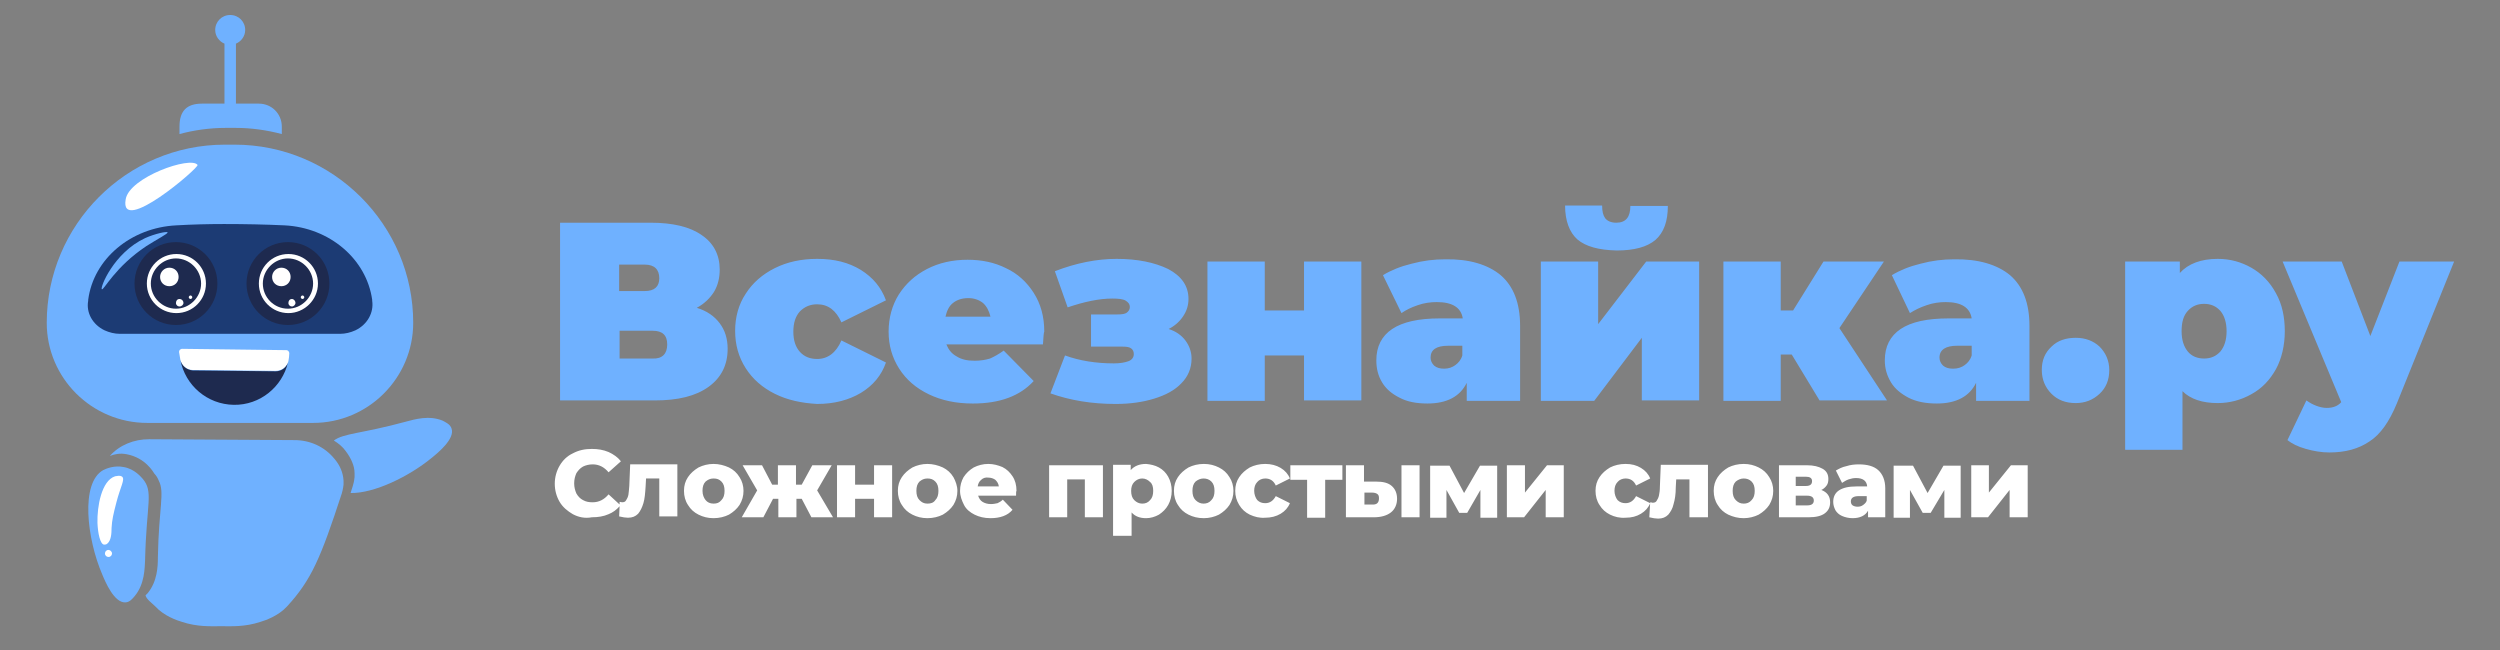 <svg width="566.9" height="147.4" xmlns="http://www.w3.org/2000/svg" xml:space="preserve" version="1.1">

 <rect width="100%" height="100%" fill="#808080" stroke="none"/>

 <g>
  <title>Layer 1</title>
  <g id="Слой_x0020_1">
   <path id="svg_1" fill="#6FB1FF" clip-rule="evenodd" fill-rule="evenodd" d="m32.9,127c0.3,-12.9 2,-15.5 -0.6,-18.5c-0.3,-0.3 -1.8,-2.2 -4.3,-2.6c-2,-0.4 -3.8,0.3 -4.6,0.7c-5.2,2.9 -3.7,15.6 -0.2,23.7c0.7,1.7 2.7,6.4 5.2,6.3c1,0 1.7,-0.9 2.2,-1.5c2.2,-2.7 2.2,-6.2 2.3,-8.1z" class="st0"/>
   <path id="svg_2" fill="#6FB1FF" clip-rule="evenodd" fill-rule="evenodd" d="m53.5,23.6l0,-13.7c1.2,-0.5 2.1,-1.7 2.1,-3.1c0,-1.9 -1.5,-3.4 -3.4,-3.4c-1.9,0 -3.4,1.5 -3.4,3.4c0,1.4 0.9,2.6 2.1,3.1l0,13.6l-5.1,0c-3.5,0 -5.1,1.7 -5.1,5.2l0,1.1c0,0.2 0,0.4 0,0.6c3.3,-0.9 6.9,-1.4 10.5,-1.4l2.2,0c3.6,0 7.1,0.5 10.5,1.4c0,-0.2 0,-0.4 0,-0.6l0,-1.1c0,-2.9 -2.3,-5.2 -5.2,-5.2l-5.2,0l0,0.1z" class="st0"/>
   <path id="svg_3" fill="#6FB1FF" clip-rule="evenodd" fill-rule="evenodd" d="m33.4,95.9l37.6,0c12.5,0 22.7,-10.2 22.7,-22.7l0,0c0,-22.2 -18.2,-40.4 -40.5,-40.4l-2.2,0c-22.3,0 -40.4,18.2 -40.4,40.4l0,0c0,12.5 10.2,22.7 22.8,22.7z" class="st0"/>
   <path id="svg_4" fill="#1C3B74" clip-rule="evenodd" fill-rule="evenodd" d="m23.7,74.9l0,0c1.1,0.5 2.3,0.8 3.5,0.8l49.9,0c1.2,0 2.4,-0.3 3.5,-0.8l0,0c2.7,-1.3 4.2,-4 3.8,-6.7l0,-0.2c-1.3,-9.3 -9.7,-16.4 -19.9,-16.9c-4.4,-0.2 -8.9,-0.3 -13.7,-0.3c-3.7,0 -7.3,0.1 -10.8,0.3c-10.3,0.5 -18.8,7.6 -20,16.9c0,0.1 0,0.1 0,0.2c-0.5,2.7 1,5.4 3.7,6.7z" class="st1"/>
   <path id="svg_5" fill="#1E2A4F" clip-rule="evenodd" fill-rule="evenodd" d="m74.7,64.3c0,-5.2 -4.2,-9.4 -9.4,-9.4s-9.4,4.2 -9.4,9.4c0,5.2 4.2,9.4 9.4,9.4s9.4,-4.2 9.4,-9.4z" class="st2"/>
   <path id="svg_6" fill="#FFFFFF" clip-rule="evenodd" fill-rule="evenodd" d="m72.1,64.3c0,-3.7 -3,-6.7 -6.7,-6.7c-3.7,0 -6.7,3 -6.7,6.7c0,3.7 3,6.7 6.7,6.7c3.6,0 6.7,-3 6.7,-6.7z" class="st3"/>
   <path id="svg_7" fill="#1E2A4F" clip-rule="evenodd" fill-rule="evenodd" d="m71,64.3c0,-3.1 -2.6,-5.7 -5.7,-5.7c-3.1,0 -5.7,2.6 -5.7,5.7c0,3.1 2.5,5.7 5.7,5.7c3.1,0 5.7,-2.6 5.7,-5.7z" class="st2"/>
   <g id="_695406064">
    <path id="svg_8" fill="#FFFFFF" clip-rule="evenodd" fill-rule="evenodd" d="m61.7,62.8c0,1.2 0.9,2.1 2.1,2.1c1.2,0 2.1,-0.9 2.1,-2.1c0,-1.2 -0.9,-2.1 -2.1,-2.1c-1.2,0 -2.1,1 -2.1,2.1z" class="st3"/>
   </g>
   <g id="_695402256">
    <path id="svg_9" fill="#FFFFFF" clip-rule="evenodd" fill-rule="evenodd" d="m67,68.7c0,-0.5 -0.4,-0.9 -0.8,-0.9c-0.5,0 -0.8,0.4 -0.8,0.9c0,0.5 0.4,0.8 0.8,0.8c0.4,0 0.8,-0.4 0.8,-0.8z" class="st3"/>
   </g>
   <g id="_695403120">
    <path id="svg_10" fill="#FFFFFF" clip-rule="evenodd" fill-rule="evenodd" d="m68.2,67.4c0,0.2 0.2,0.4 0.4,0.4c0.2,0 0.4,-0.2 0.4,-0.4c0,-0.2 -0.2,-0.4 -0.4,-0.4c-0.2,0 -0.4,0.2 -0.4,0.4z" class="st3"/>
   </g>
   <path id="svg_11" fill="#1E2A4F" clip-rule="evenodd" fill-rule="evenodd" d="m49.3,64.3c0,-5.2 -4.2,-9.4 -9.4,-9.4s-9.4,4.2 -9.4,9.4c0,5.2 4.2,9.4 9.4,9.4s9.4,-4.2 9.4,-9.4z" class="st2"/>
   <g id="_695399984">
    <path id="svg_12" fill="#FFFFFF" clip-rule="evenodd" fill-rule="evenodd" d="m46.7,64.3c0,-3.7 -3,-6.7 -6.7,-6.7s-6.7,3 -6.7,6.7c0,3.7 3,6.7 6.7,6.7s6.7,-3 6.7,-6.7z" class="st3"/>
   </g>
   <g id="_692740592">
    <path id="svg_13" fill="#1E2A4F" clip-rule="evenodd" fill-rule="evenodd" d="m45.6,64.3c0,-3.1 -2.6,-5.7 -5.7,-5.7s-5.7,2.6 -5.7,5.7c0,3.1 2.6,5.7 5.7,5.7s5.7,-2.6 5.7,-5.7z" class="st2"/>
   </g>
   <g id="_692741808">
    <path id="svg_14" fill="#FFFFFF" clip-rule="evenodd" fill-rule="evenodd" d="m36.3,62.8c0,1.2 0.9,2.1 2.1,2.1s2.1,-0.9 2.1,-2.1c0,-1.2 -0.9,-2.1 -2.1,-2.1s-2.1,1 -2.1,2.1z" class="st3"/>
   </g>
   <g id="_692747728">
    <path id="svg_15" fill="#FFFFFF" clip-rule="evenodd" fill-rule="evenodd" d="m41.6,68.7c0,-0.5 -0.4,-0.9 -0.9,-0.9c-0.5,0 -0.8,0.4 -0.8,0.9c0,0.5 0.4,0.8 0.8,0.8c0.5,0 0.9,-0.4 0.9,-0.8z" class="st3"/>
   </g>
   <g id="_692746992">
    <path id="svg_16" fill="#FFFFFF" clip-rule="evenodd" fill-rule="evenodd" d="m42.8,67.4c0,0.2 0.2,0.4 0.4,0.4c0.2,0 0.4,-0.2 0.4,-0.4c0,-0.2 -0.2,-0.4 -0.4,-0.4c-0.2,0 -0.4,0.2 -0.4,0.4z" class="st3"/>
   </g>
   <path id="svg_17" fill="#FFFFFF" clip-rule="evenodd" fill-rule="evenodd" d="m28.5,45.2c-1.5,8.4 16.7,-7.2 16.3,-7.8c-1.5,-2.1 -15.5,2.8 -16.3,7.8z" class="st3"/>
   <path id="svg_18" fill="#6FB1FF" clip-rule="evenodd" fill-rule="evenodd" d="m23.1,65.6c0.4,0.3 3,-5.1 10.1,-9.8c2.5,-1.6 4.9,-2.8 4.8,-3.1c-0.1,-0.3 -2.9,0.3 -5.1,1.3c-7.1,3.3 -10.3,11.3 -9.8,11.6z" class="st0"/>
   <path id="svg_19" fill="#FFFFFF" clip-rule="evenodd" fill-rule="evenodd" d="m40.9,81.6c0.3,1.3 1.4,2.3 2.8,2.3l18.8,0.2c1.4,0 2.6,-0.9 2.9,-2.2c0.1,-0.6 0.2,-1.2 0.2,-1.8c0,-0.2 -0.1,-0.3 -0.2,-0.5c-0.1,-0.1 -0.3,-0.2 -0.4,-0.2l-23.7,-0.3c-0.2,0 -0.3,0.1 -0.5,0.2c-0.1,0.1 -0.2,0.3 -0.2,0.5c0.1,0.6 0.2,1.2 0.3,1.8z" class="st3"/>
   <path id="svg_20" fill="#1E2A4F" clip-rule="evenodd" fill-rule="evenodd" d="m40.9,81.6c1.1,5.8 6.1,10.1 12.1,10.2c6,0.1 11,-4.1 12.3,-9.6c-0.4,1.2 -1.5,2 -2.8,2l-18.8,-0.2c-1.3,-0.1 -2.5,-1 -2.8,-2.4z" class="st2"/>
   <path id="svg_21" fill="#FFFFFF" clip-rule="evenodd" fill-rule="evenodd" d="m25.3,119.7c0.1,-1.8 0.4,-3.1 1.1,-5.8c0.9,-3.5 2,-5.2 1.3,-5.8c-0.5,-0.4 -1.4,-0.1 -1.6,-0.1c-3.1,1 -4.1,6.9 -4,10.6c0.1,2.3 0.6,4.8 1.5,4.9c0.1,0 0.5,0 0.7,-0.2c0.9,-0.7 1,-2.3 1,-3.6z" class="st3"/>
   <path id="svg_22" fill="#FFFFFF" clip-rule="evenodd" fill-rule="evenodd" d="m23.8,125.5c0,0.5 0.4,0.8 0.8,0.8c0.5,0 0.8,-0.4 0.8,-0.8c0,-0.4 -0.4,-0.8 -0.8,-0.8c-0.5,0 -0.8,0.4 -0.8,0.8z" class="st3"/>
   <path id="svg_23" fill="#6FB1FF" clip-rule="evenodd" fill-rule="evenodd" d="m163.2,73.3c1.2,1.6 1.8,3.5 1.8,5.8c0,3.6 -1.4,6.5 -4.3,8.6c-2.9,2.1 -6.9,3.1 -12.2,3.1l-21.5,0l0,-40.3l20.5,0c5,0 8.9,0.9 11.6,2.8c2.7,1.8 4.1,4.5 4.1,7.8c0,1.9 -0.4,3.6 -1.3,5.1c-0.9,1.4 -2.2,2.7 -3.9,3.6c2.3,0.7 4,1.9 5.2,3.5zm393.3,-14l-13,32.2c-1.7,4.1 -3.7,7 -6.2,8.6c-2.5,1.7 -5.5,2.5 -9.1,2.5c-1.8,0 -3.5,-0.3 -5.3,-0.8c-1.8,-0.5 -3.2,-1.2 -4.2,-2l4.3,-9c0.7,0.5 1.4,0.9 2.2,1.2c0.8,0.3 1.6,0.5 2.4,0.5c1.4,0 2.5,-0.4 3.3,-1.3l-13.3,-31.9l13.4,0l6.5,16.9l6.6,-16.9l12.4,0zm-46,1.4c2.3,1.3 4.2,3.2 5.6,5.8c1.4,2.5 2,5.4 2,8.6s-0.7,6.2 -2,8.6c-1.4,2.5 -3.2,4.4 -5.6,5.7c-2.3,1.3 -4.9,2 -7.6,2c-3.5,0 -6.2,-0.9 -8,-2.7l0,13.3l-13,0l0,-42.7l12.4,0l0,2.6c1.9,-2.1 4.8,-3.2 8.6,-3.2c2.8,0 5.3,0.7 7.6,2zm-7,19c0.9,-1.1 1.4,-2.6 1.4,-4.6s-0.5,-3.5 -1.4,-4.6c-1,-1.1 -2.2,-1.6 -3.7,-1.6c-1.5,0 -2.7,0.5 -3.7,1.6c-1,1.1 -1.4,2.6 -1.4,4.6s0.5,3.5 1.4,4.6c0.9,1.1 2.2,1.6 3.7,1.6c1.5,0 2.7,-0.5 3.7,-1.6zm-38.3,9.6c-1.4,-1.4 -2.2,-3.2 -2.2,-5.4c0,-2.2 0.7,-3.9 2.2,-5.3c1.4,-1.4 3.3,-2 5.5,-2c2.2,0 4,0.7 5.4,2c1.4,1.4 2.2,3.2 2.2,5.3c0,2.2 -0.7,4 -2.2,5.4c-1.5,1.4 -3.3,2.1 -5.4,2.1c-2.3,0 -4.1,-0.7 -5.5,-2.1zm-9.4,-26.9c2.9,2.5 4.4,6.3 4.4,11.5l0,17l-12.1,0l0,-4.1c-1.5,3.1 -4.5,4.7 -8.9,4.7c-2.5,0 -4.6,-0.4 -6.4,-1.3c-1.7,-0.9 -3.1,-2 -4,-3.5c-0.9,-1.5 -1.4,-3.1 -1.4,-5c0,-3.1 1.2,-5.5 3.6,-7.1c2.4,-1.6 6,-2.4 10.9,-2.4l5.2,0c-0.4,-2.5 -2.4,-3.7 -5.9,-3.7c-1.4,0 -2.9,0.2 -4.3,0.7c-1.5,0.5 -2.7,1.1 -3.8,1.8l-4.1,-8.6c1.8,-1.1 4,-2 6.5,-2.6c2.6,-0.7 5.1,-1 7.6,-1c5.5,-0.1 9.8,1.2 12.7,3.6zm-10.3,20.4c0.7,-0.5 1.3,-1.2 1.6,-2.2l0,-2.2l-3.3,0c-2.6,0 -4,0.9 -4,2.7c0,0.7 0.3,1.3 0.8,1.8c0.6,0.5 1.3,0.7 2.3,0.7c1.1,0 1.9,-0.3 2.6,-0.8zm-39.2,-2.4l-2.5,0l0,10.5l-13,0l0,-31.6l13,0l0,11.1l2.8,0l6.9,-11.1l13.7,0l-10.1,15.1l10.8,16.4l-15.3,0l-6.3,-10.4zm-56.9,-21.1l13,0l0,14.2l10.9,-14.2l12,0l0,31.5l-13,0l0,-14.2l-10.8,14.3l-12.1,0l0,-31.6zm8.3,-5c-1.8,-1.6 -2.8,-4.2 -2.8,-7.7l8.4,0c0,1.3 0.2,2.2 0.7,2.9c0.5,0.6 1.3,1 2.5,1c2.2,0 3.2,-1.3 3.2,-3.8l8.5,0c0,3.5 -0.9,6 -2.8,7.7c-1.9,1.6 -4.8,2.4 -8.8,2.4c-4.1,-0.1 -7,-0.9 -8.9,-2.5zm-17.4,8.1c2.9,2.5 4.4,6.3 4.4,11.5l0,17l-12.1,0l0,-4.1c-1.5,3.1 -4.5,4.7 -8.9,4.7c-2.5,0 -4.6,-0.4 -6.3,-1.3c-1.8,-0.9 -3.1,-2 -4,-3.5c-0.9,-1.5 -1.3,-3.1 -1.3,-5c0,-3.1 1.2,-5.5 3.6,-7.1s6,-2.4 10.8,-2.4l5.2,0c-0.4,-2.5 -2.4,-3.7 -5.9,-3.7c-1.4,0 -2.9,0.2 -4.3,0.7c-1.5,0.5 -2.7,1.1 -3.7,1.8l-4.2,-8.6c1.8,-1.1 4,-2 6.5,-2.6c2.6,-0.7 5.1,-1 7.6,-1c5.5,-0.1 9.7,1.2 12.6,3.6zm-10.3,20.4c0.7,-0.5 1.3,-1.2 1.6,-2.2l0,-2.2l-3.2,0c-2.7,0 -4,0.9 -4,2.7c0,0.7 0.3,1.3 0.8,1.8c0.6,0.5 1.3,0.7 2.3,0.7s1.8,-0.3 2.5,-0.8zm-56.2,-23.5l13,0l0,11.1l8.9,0l0,-11.1l13,0l0,31.5l-13,0l0,-10.2l-8.9,0l0,10.3l-13,0l0,-31.6zm-5,17.9c0.9,1.2 1.4,2.6 1.4,4.1c0,2.2 -0.8,4.1 -2.3,5.6c-1.5,1.6 -3.6,2.7 -6.2,3.5c-2.6,0.8 -5.5,1.2 -8.7,1.2c-5.4,0 -10.3,-0.8 -14.8,-2.4l3.3,-8.6c3.3,1.2 7,1.8 11.1,1.8c1.4,0 2.5,-0.2 3.3,-0.5c0.8,-0.3 1.2,-0.9 1.2,-1.6c0,-0.6 -0.2,-1 -0.6,-1.3c-0.4,-0.3 -1,-0.4 -1.9,-0.4l-7.2,0l0,-7.3l6,0c1,0 1.7,-0.1 2.1,-0.4c0.4,-0.3 0.7,-0.7 0.7,-1.3c0,-0.6 -0.3,-1 -0.9,-1.4s-1.7,-0.5 -3.1,-0.5c-2.9,0 -6.3,0.7 -10.1,2l-2.9,-8.2c4.9,-1.9 9.6,-2.8 14,-2.8c4.7,0 8.6,0.8 11.7,2.3c3,1.6 4.6,3.8 4.6,6.8c0,1.4 -0.4,2.7 -1.2,3.9s-1.9,2.2 -3.3,2.9c1.6,0.5 2.9,1.4 3.8,2.6zm-32.3,0.9l-21.9,0c0.5,1.2 1.2,2.1 2.3,2.7c1.1,0.7 2.4,1 4.1,1c1.4,0 2.5,-0.2 3.5,-0.5c0.9,-0.4 2,-1 3.1,-1.8l6.8,6.9c-3.1,3.4 -7.7,5.1 -13.8,5.1c-3.8,0 -7.1,-0.7 -10,-2.1c-2.9,-1.4 -5.1,-3.3 -6.7,-5.8c-1.6,-2.5 -2.4,-5.3 -2.4,-8.4c0,-3.1 0.8,-6 2.3,-8.4c1.6,-2.5 3.7,-4.4 6.4,-5.8c2.7,-1.4 5.8,-2.1 9.2,-2.1c3.2,0 6.1,0.6 8.7,1.9c2.6,1.2 4.7,3.1 6.3,5.6c1.6,2.5 2.4,5.4 2.4,8.8c-0.1,0.1 -0.2,1.1 -0.3,2.9zm-20.4,-9.4c-0.9,0.7 -1.4,1.8 -1.7,3.1l10.2,0c-0.3,-1.3 -0.9,-2.4 -1.7,-3.1c-0.9,-0.7 -2,-1.1 -3.3,-1.1c-1.5,0 -2.6,0.4 -3.5,1.1zm-40.4,20.6c-2.8,-1.4 -5,-3.3 -6.6,-5.8c-1.6,-2.5 -2.4,-5.3 -2.4,-8.5c0,-3.1 0.8,-6 2.4,-8.4c1.6,-2.5 3.8,-4.4 6.6,-5.8c2.8,-1.4 6,-2.1 9.6,-2.1c3.9,0 7.1,0.8 9.9,2.5c2.7,1.7 4.6,3.9 5.7,6.9l-10.1,5c-1.2,-2.7 -3,-4.1 -5.5,-4.1c-1.5,0 -2.8,0.5 -3.9,1.6c-1,1.1 -1.5,2.6 -1.5,4.6s0.5,3.5 1.5,4.6c1,1.1 2.3,1.6 3.9,1.6c2.4,0 4.3,-1.4 5.5,-4.2l10.1,5c-1,2.9 -2.9,5.2 -5.7,6.9c-2.7,1.6 -6,2.5 -9.9,2.5c-3.6,-0.2 -6.8,-0.9 -9.6,-2.3zm-35.3,-23.3l5.8,0c2.2,0 3.3,-1 3.3,-2.9c0,-2 -1.1,-3.1 -3.3,-3.1l-5.8,0l0,6zm10.9,12.1c0,-2.1 -1.1,-3.1 -3.3,-3.1l-7.5,0l0,6.3l7.5,0c2.2,0.1 3.3,-1.1 3.3,-3.2z" class="st0"/>
   <path id="svg_24" fill="#FFFFFF" clip-rule="evenodd" fill-rule="evenodd" d="m129.9,116.6c-1.2,-0.7 -2.3,-1.6 -3,-2.8c-0.7,-1.2 -1.1,-2.6 -1.1,-4.1s0.4,-2.9 1.1,-4.1c0.7,-1.2 1.7,-2.2 3,-2.8c1.3,-0.7 2.7,-1 4.3,-1c1.4,0 2.6,0.2 3.8,0.7c1.1,0.5 2.1,1.2 2.8,2.1l-2.8,2.5c-1,-1.2 -2.2,-1.8 -3.6,-1.8c-0.8,0 -1.6,0.2 -2.2,0.5c-0.7,0.4 -1.1,0.9 -1.5,1.5c-0.3,0.7 -0.5,1.4 -0.5,2.3s0.2,1.6 0.5,2.3c0.4,0.7 0.9,1.2 1.5,1.5c0.7,0.4 1.4,0.5 2.2,0.5c1.4,0 2.6,-0.6 3.6,-1.8l2.5,2.3l0,-0.6c0.3,0 0.5,0.1 0.5,0.1c0.5,0 0.8,-0.1 1,-0.5c0.2,-0.3 0.4,-0.7 0.5,-1.2c0.1,-0.5 0.1,-1.1 0.2,-2l0.2,-4.9l10.7,0l0,11.8l-4.1,0l0,-8.6l-3,0l-0.1,1.8c-0.1,1.6 -0.2,2.8 -0.5,3.8c-0.3,1 -0.7,1.8 -1.2,2.4c-0.6,0.6 -1.3,0.9 -2.3,0.9c-0.5,0 -1.2,-0.1 -2,-0.3l0.1,-2.3c-0.7,0.8 -1.5,1.4 -2.5,1.8c-1.1,0.5 -2.4,0.7 -3.8,0.7c-1.5,0.3 -3,0 -4.3,-0.7zm317,-11.1l4.1,0l0,6.2l5,-6.2l3.8,0l0,11.8l-4.1,0l0,-6.2l-4.9,6.2l-3.8,0l0,-11.8l-0.1,0zm-6,11.8l0,-6.2l-3.1,5.2l-1.8,0l-2.9,-5.2l0,6.3l-3.7,0l0,-11.8l4.4,0l3.3,6.2l3.6,-6.2l3.9,0l0,11.8l-3.7,0l0,-0.1zm-15,-10.7c1,0.9 1.6,2.3 1.6,4.1l0,6.6l-3.9,0l0,-1.5c-0.6,1.1 -1.8,1.7 -3.5,1.7c-0.9,0 -1.7,-0.2 -2.4,-0.5c-0.7,-0.3 -1.2,-0.8 -1.5,-1.3c-0.3,-0.6 -0.5,-1.2 -0.5,-1.9c0,-1.1 0.4,-2 1.3,-2.6c0.9,-0.6 2.2,-0.9 4,-0.9l2.4,0c-0.1,-1.2 -0.9,-1.9 -2.5,-1.9c-0.6,0 -1.1,0.1 -1.7,0.3c-0.6,0.2 -1,0.5 -1.5,0.8l-1.4,-2.8c0.7,-0.4 1.4,-0.8 2.4,-1c0.9,-0.3 1.9,-0.4 2.8,-0.4c1.9,0 3.4,0.4 4.4,1.3zm-3.4,7.9c0.4,-0.3 0.7,-0.6 0.8,-1l0,-1l-1.8,0c-1.2,0 -1.8,0.4 -1.8,1.2c0,0.3 0.1,0.7 0.4,0.9c0.3,0.2 0.7,0.3 1.1,0.3c0.5,0 0.9,-0.1 1.3,-0.4zm-7.5,-0.6c0,1.1 -0.4,1.9 -1.2,2.5c-0.8,0.6 -2,0.9 -3.7,0.9l-6.7,0l0,-11.8l6.3,0c1.6,0 2.7,0.3 3.6,0.8s1.3,1.3 1.3,2.3c0,0.6 -0.1,1.1 -0.4,1.5c-0.3,0.4 -0.7,0.8 -1.2,1c1.3,0.5 2,1.4 2,2.8zm-7.8,-3.7l2.3,0c1,0 1.4,-0.4 1.4,-1.1c0,-0.7 -0.5,-1 -1.4,-1l-2.3,0l0,2.1zm4.1,3.3c0,-0.7 -0.5,-1.1 -1.5,-1.1l-2.6,0l0,2.2l2.6,0c0.9,0 1.5,-0.3 1.5,-1.1zm-19.4,3.2c-1,-0.5 -1.8,-1.2 -2.4,-2.2c-0.6,-0.9 -0.9,-2 -0.9,-3.2c0,-1.2 0.3,-2.2 0.9,-3.1c0.6,-0.9 1.4,-1.6 2.4,-2.2c1,-0.5 2.2,-0.8 3.5,-0.8c1.3,0 2.4,0.3 3.4,0.8c1,0.5 1.8,1.2 2.4,2.2c0.6,0.9 0.9,2 0.9,3.1c0,1.2 -0.3,2.2 -0.9,3.2c-0.6,0.9 -1.4,1.6 -2.4,2.2c-1,0.5 -2.2,0.8 -3.4,0.8c-1.3,0 -2.4,-0.3 -3.5,-0.8zm5.3,-3.3c0.5,-0.5 0.7,-1.2 0.7,-2.1s-0.2,-1.6 -0.7,-2.1c-0.5,-0.5 -1.1,-0.7 -1.8,-0.7c-0.7,0 -1.3,0.3 -1.8,0.7c-0.5,0.5 -0.7,1.2 -0.7,2.1s0.2,1.6 0.7,2.1c0.5,0.5 1,0.8 1.8,0.8c0.7,0 1.3,-0.2 1.8,-0.8zm-9.9,-7.9l0,11.8l-4.2,0l0,-8.6l-3,0l-0.1,1.8c0,1.6 -0.2,2.8 -0.5,3.8c-0.2,1 -0.7,1.8 -1.2,2.4c-0.6,0.6 -1.3,0.9 -2.3,0.9c-0.5,0 -1.2,-0.1 -2,-0.3l0.2,-3.4c0.3,0 0.5,0.1 0.5,0.1c0.5,0 0.8,-0.1 1,-0.5c0.2,-0.3 0.4,-0.7 0.5,-1.2c0.1,-0.5 0.2,-1.1 0.2,-2l0.2,-4.9l10.7,0l0,0.1zm-22.2,11.2c-1,-0.5 -1.8,-1.2 -2.4,-2.2c-0.6,-0.9 -0.9,-2 -0.9,-3.2c0,-1.2 0.3,-2.2 0.9,-3.1c0.6,-0.9 1.4,-1.6 2.4,-2.2c1,-0.5 2.2,-0.8 3.5,-0.8c1.4,0 2.5,0.3 3.5,0.9c1,0.6 1.7,1.4 2.1,2.4l-3.2,1.6c-0.5,-1.1 -1.3,-1.6 -2.4,-1.6c-0.7,0 -1.4,0.3 -1.8,0.8c-0.5,0.5 -0.7,1.2 -0.7,2s0.3,1.6 0.7,2.1c0.5,0.5 1.1,0.7 1.8,0.7c1,0 1.8,-0.5 2.4,-1.6l3.2,1.6c-0.4,1 -1.1,1.8 -2.1,2.4c-1,0.6 -2.1,0.9 -3.5,0.9c-1.3,0.1 -2.5,-0.2 -3.5,-0.7zm-23.4,-11.2l4.1,0l0,6.2l5,-6.2l3.8,0l0,11.8l-4.1,0l0,-6.2l-4.9,6.2l-3.9,0l0,-11.8zm-6,11.8l0,-6.2l-3,5.2l-1.8,0l-2.9,-5.2l0,6.3l-3.7,0l0,-11.8l4.4,0l3.3,6.2l3.6,-6.2l3.9,0l0,11.8l-3.8,0l0,-0.1zm-20.1,-7.1c0.8,0.7 1.2,1.7 1.2,2.9c0,1.3 -0.5,2.4 -1.4,3.1c-0.9,0.7 -2.2,1.1 -3.9,1.1l-6.3,0l0,-11.8l4.1,0l0,3.7l2.6,0c1.8,0 2.9,0.3 3.7,1zm-2.9,2.8c0,-0.5 -0.1,-0.8 -0.4,-1c-0.3,-0.2 -0.7,-0.3 -1.2,-0.3l-1.7,0l0,2.7l1.7,0c1.1,0.1 1.6,-0.4 1.6,-1.4zm5.1,-7.5l4.1,0l0,11.8l-4.1,0l0,-11.8zm-13.5,3.3l-3.8,0l0,8.6l-4.1,0l0,-8.6l-3.8,0l0,-3.3l11.8,0l0,3.3l-0.1,0zm-20.9,7.9c-1,-0.5 -1.8,-1.2 -2.4,-2.2s-0.9,-2 -0.9,-3.2c0,-1.2 0.3,-2.2 0.9,-3.1c0.6,-0.9 1.4,-1.6 2.4,-2.2c1,-0.5 2.2,-0.8 3.5,-0.8c1.3,0 2.5,0.3 3.5,0.9c1,0.6 1.7,1.4 2.1,2.4l-3.2,1.6c-0.5,-1.1 -1.3,-1.6 -2.4,-1.6c-0.7,0 -1.4,0.3 -1.8,0.8c-0.5,0.5 -0.7,1.2 -0.7,2s0.3,1.6 0.7,2.1c0.5,0.5 1.1,0.7 1.8,0.7c1,0 1.8,-0.5 2.4,-1.6l3.2,1.6c-0.4,1 -1.1,1.8 -2.1,2.4c-1,0.6 -2.2,0.9 -3.5,0.9c-1.3,0.1 -2.4,-0.2 -3.5,-0.7zm-13.9,0c-1,-0.5 -1.8,-1.2 -2.4,-2.2c-0.6,-0.9 -0.9,-2 -0.9,-3.2c0,-1.2 0.3,-2.2 0.9,-3.1c0.6,-0.9 1.4,-1.6 2.4,-2.2c1,-0.5 2.2,-0.8 3.5,-0.8c1.3,0 2.4,0.3 3.4,0.8c1,0.5 1.8,1.2 2.4,2.2c0.6,0.9 0.9,2 0.9,3.1c0,1.2 -0.3,2.2 -0.9,3.2c-0.6,0.9 -1.4,1.6 -2.4,2.2c-1,0.5 -2.2,0.8 -3.4,0.8c-1.4,0 -2.5,-0.3 -3.5,-0.8zm5.2,-3.3c0.5,-0.5 0.7,-1.2 0.7,-2.1s-0.2,-1.6 -0.7,-2.1c-0.5,-0.5 -1.1,-0.7 -1.8,-0.7c-0.7,0 -1.3,0.3 -1.8,0.7c-0.5,0.5 -0.7,1.2 -0.7,2.1s0.2,1.6 0.7,2.1c0.5,0.5 1.1,0.8 1.8,0.8c0.7,0 1.3,-0.2 1.8,-0.8zm-11.9,-7.4c0.9,0.5 1.6,1.2 2.1,2.1c0.5,0.9 0.8,2 0.8,3.2c0,1.2 -0.3,2.3 -0.8,3.2c-0.5,0.9 -1.2,1.6 -2.1,2.2c-0.9,0.5 -1.9,0.8 -2.9,0.8c-1.4,0 -2.5,-0.4 -3.3,-1.3l0,5.3l-4.2,0l0,-16.1l4,0l0,1.2c0.8,-0.9 1.9,-1.4 3.5,-1.4c1,0.1 2,0.3 2.9,0.8zm-2,7.4c0.5,-0.5 0.7,-1.2 0.7,-2.1c0,-0.9 -0.2,-1.6 -0.7,-2c-0.5,-0.5 -1.1,-0.8 -1.8,-0.8c-0.7,0 -1.3,0.3 -1.8,0.8c-0.5,0.5 -0.7,1.2 -0.7,2c0,0.9 0.2,1.6 0.7,2.1c0.5,0.5 1.1,0.8 1.8,0.8c0.7,0 1.3,-0.2 1.8,-0.8zm-10.7,-7.9l0,11.8l-4.1,0l0,-8.6l-4,0l0,8.6l-4.1,0l0,-11.8l12.2,0zm-19.7,6.9l-8.6,0c0.2,0.6 0.5,1.1 1,1.4c0.5,0.3 1.1,0.5 1.9,0.5c0.6,0 1,-0.1 1.5,-0.2c0.4,-0.2 0.8,-0.4 1.2,-0.8l2.2,2.3c-1.1,1.3 -2.8,1.9 -5,1.9c-1.4,0 -2.6,-0.3 -3.6,-0.8c-1,-0.5 -1.9,-1.2 -2.4,-2.2s-0.9,-2 -0.9,-3.2c0,-1.2 0.3,-2.2 0.8,-3.1c0.6,-0.9 1.3,-1.6 2.3,-2.2c1,-0.5 2.1,-0.8 3.3,-0.8c1.2,0 2.2,0.3 3.2,0.7c1,0.5 1.7,1.2 2.3,2.1c0.6,0.9 0.9,2 0.9,3.3c-0.1,0.1 -0.1,0.5 -0.1,1.1zm-7.9,-3.6c-0.5,0.4 -0.7,0.9 -0.8,1.5l4.8,0c-0.1,-0.7 -0.4,-1.1 -0.8,-1.5c-0.4,-0.3 -1,-0.5 -1.6,-0.5c-0.6,-0.1 -1.2,0.1 -1.6,0.5zm-15.6,7.9c-1,-0.5 -1.8,-1.2 -2.4,-2.2c-0.6,-0.9 -0.9,-2 -0.9,-3.2c0,-1.2 0.3,-2.2 0.9,-3.1c0.6,-0.9 1.4,-1.6 2.4,-2.2c1,-0.5 2.2,-0.8 3.4,-0.8s2.4,0.3 3.5,0.8c1,0.5 1.8,1.2 2.4,2.2c0.5,0.9 0.9,2 0.9,3.1c0,1.2 -0.3,2.2 -0.9,3.2c-0.6,0.9 -1.4,1.6 -2.4,2.2c-1,0.5 -2.2,0.8 -3.5,0.8s-2.4,-0.3 -3.4,-0.8zm5.2,-3.3c0.5,-0.5 0.7,-1.2 0.7,-2.1s-0.2,-1.6 -0.7,-2.1c-0.5,-0.5 -1,-0.7 -1.8,-0.7s-1.3,0.3 -1.8,0.7c-0.5,0.5 -0.7,1.2 -0.7,2.1s0.2,1.6 0.7,2.1c0.5,0.5 1,0.8 1.8,0.8s1.4,-0.2 1.8,-0.8zm-22.3,-7.9l4.1,0l0,4.4l4.3,0l0,-4.4l4.1,0l0,11.8l-4.1,0l0,-4.2l-4.3,0l0,4.2l-4.1,0l0,-11.8zm-8,7.6l-1.2,0l0,4.2l-4.1,0l0,-4.2l-1.2,0l-2.2,4.2l-4.9,0l3.5,-6.1l-3.3,-5.7l4.4,0l2.3,4.4l1.3,0l0,-4.4l4.1,0l0,4.4l1.3,0l2.4,-4.4l4.4,0l-3.3,5.7l3.6,6.1l-4.9,0l-2.2,-4.2zm-23.4,3.6c-1,-0.5 -1.8,-1.2 -2.4,-2.2c-0.6,-0.9 -0.9,-2 -0.9,-3.2c0,-1.2 0.3,-2.2 0.9,-3.1c0.6,-0.9 1.4,-1.6 2.4,-2.2c1,-0.5 2.2,-0.8 3.4,-0.8s2.4,0.3 3.5,0.8c1,0.5 1.8,1.2 2.4,2.2c0.6,0.9 0.9,2 0.9,3.1c0,1.2 -0.3,2.2 -0.9,3.2c-0.6,0.9 -1.4,1.6 -2.4,2.2c-1,0.5 -2.2,0.8 -3.5,0.8s-2.4,-0.3 -3.4,-0.8zm5.2,-3.3c0.5,-0.5 0.7,-1.2 0.7,-2.1s-0.2,-1.6 -0.7,-2.1c-0.5,-0.5 -1,-0.7 -1.8,-0.7s-1.3,0.3 -1.8,0.7c-0.5,0.5 -0.7,1.2 -0.7,2.1s0.3,1.6 0.7,2.1s1,0.8 1.8,0.8s1.3,-0.2 1.8,-0.8z" class="st3"/>
   <path id="svg_25" fill="#6FB1FF" clip-rule="evenodd" fill-rule="evenodd" d="m92.1,95.6c-10.3,2.8 -14.1,2.6 -16.4,4.3c1,0.6 2,1.4 2.7,2.4c1.2,1.6 2,3.3 2,5c0,0.3 0,0.6 0,0.9c-0.1,1 -0.3,1.7 -0.4,2l-0.5,1.6c5.4,0.1 13.3,-3.8 18.3,-7.9c1.5,-1.2 5.4,-4.4 4.6,-6.7c-0.3,-1 -1.3,-1.4 -2,-1.8c-3.1,-1.3 -6.4,-0.3 -8.3,0.2z" class="st0"/>
   <path id="svg_26" fill="#6FB1FF" clip-rule="evenodd" fill-rule="evenodd" d="m35.2,137.5c2,2.2 5,3.2 6,3.5c3.6,1.2 6.7,1 8.8,1l0.3,0c2.1,0 5.2,0.2 8.8,-1c1,-0.3 4,-1.3 6,-3.5c5.5,-6 7.6,-10.9 12.4,-25.6c0.1,-0.3 0.3,-1.1 0.4,-2c0,-0.3 0,-0.6 0,-0.9c-0.1,-1.8 -0.8,-3.5 -2.1,-5c-2.2,-2.7 -5.5,-4.2 -9,-4.2l-16.6,-0.1l-16.4,-0.1c-3.4,0 -6.7,1.3 -8.9,3.8c1,-0.4 2.3,-0.7 3.8,-0.4c4.3,0.8 6.1,4.1 6.3,4.4c0.5,0.5 0.8,1.1 1,1.6c1.4,2.7 0,6.1 -0.2,17.4c0,2 -0.1,5.4 -2.3,8.1c-0.1,0.1 -0.3,0.3 -0.5,0.5c0.2,0.9 1.4,1.7 2.2,2.5z" class="st0"/>
  </g>
 </g>
</svg>